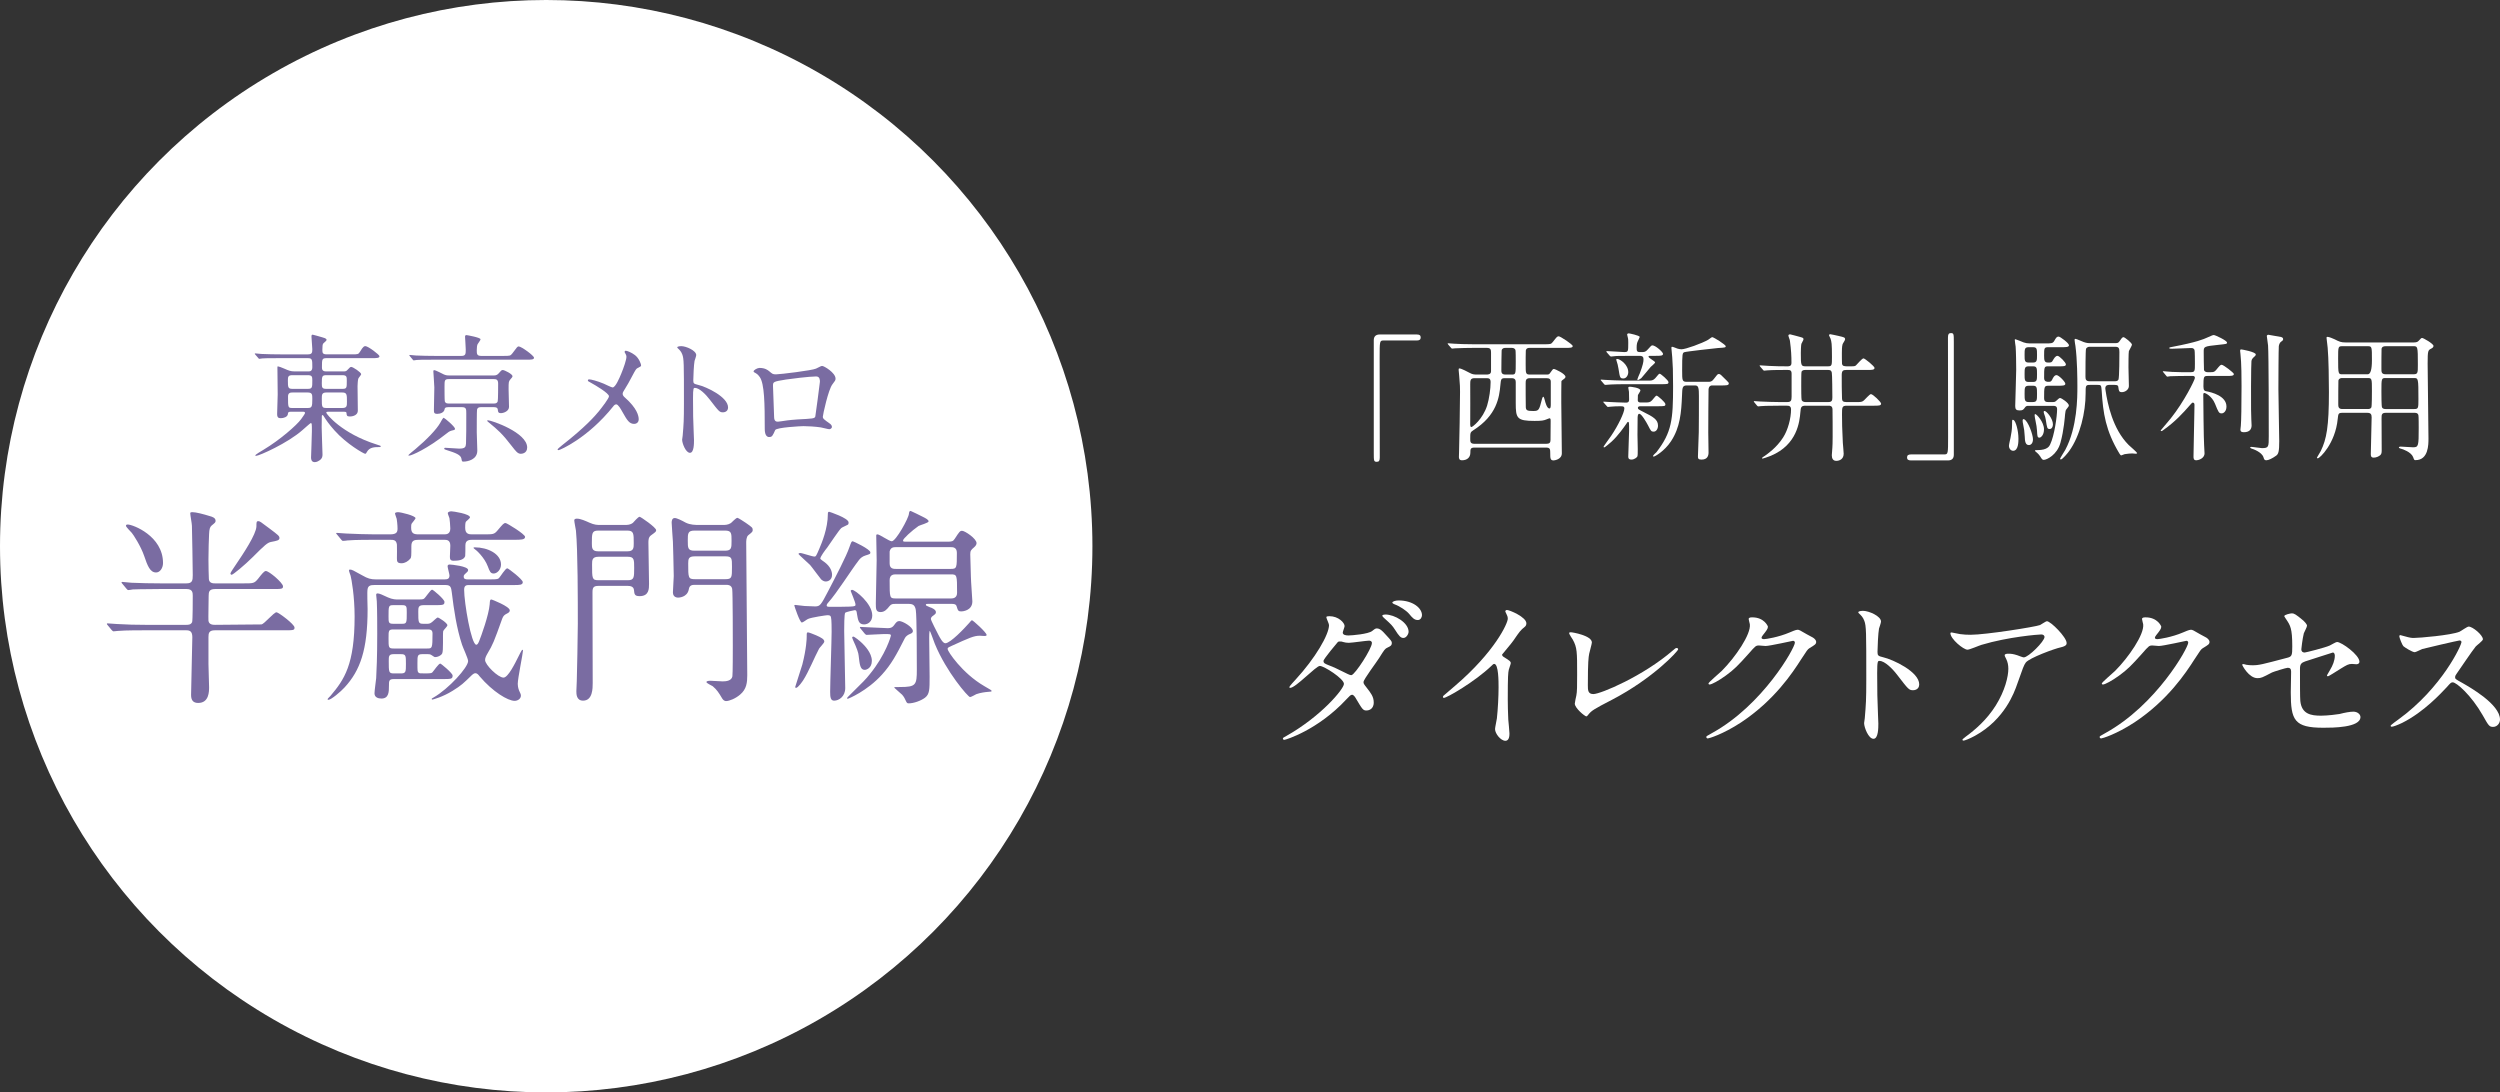 <?xml version="1.0" encoding="UTF-8"?>
<svg id="_レイヤー_2" data-name="レイヤー 2" xmlns="http://www.w3.org/2000/svg" viewBox="0 0 507.636 221.821">
  <rect x="0" y="0" width="507.636" height="221.821" fill="#333333" stroke="none"/>
  <defs>
    <style>
      .cls-1 {
        fill: #7a6ca2;
      }

      .cls-1, .cls-2 {
        stroke-width: 0px;
      }

      .cls-2 {
        fill: #fff;
      }
    </style>
  </defs>
  <g id="_レイヤー_1-2" data-name="レイヤー 1">
    <g>
      <g>
        <g>
          <path class="cls-2" d="M287.684,67.918c.539,0,.794.17.794.595,0,.425-.227.624-.794.624h-6.776c-.765,0-.765.17-.765,3.572,0,3.175.028,17.266.028,20.157,0,.652-.142.907-.596.907-.624,0-.624-.198-.624-1.871v-22.823c0-.794.454-1.162,1.219-1.162h7.513Z"/>
          <path class="cls-2" d="M299.416,90.882c-.851,0-.851.34-.851,1.021,0,1.049-.737,1.559-1.701,1.559-.624,0-.624-.454-.624-.765,0-.142.028-.709.028-.851.057-2.637.199-9.044.199-12.248,0-.794,0-1.417-.17-3.26-.057-.567-.113-1.134-.113-1.219,0-.113,0-.312.142-.312.425,0,1.701.709,2.155.936.51.284.879.312,1.474.312h1.9c.312,0,.907-.028.907-.68v-3.742c0-.595-.057-.992-.822-.992h-2.892c-.68,0-2.58.028-3.572.085-.085,0-.511.057-.596.057-.113,0-.17-.057-.255-.17l-.567-.652q-.113-.142-.113-.198c0-.057.057-.057.113-.057.17,0,1.021.085,1.219.085.822.057,2.296.113,3.913.113h14.345c1.276,0,1.417,0,1.786-.482.794-1.021.879-1.134,1.191-1.134s2.835,1.644,2.835,1.984c0,.369-.567.369-1.502.369h-7.229c-.312,0-.681.028-.794.539-.028.17-.028,2.381-.028,2.807,0,1.843,0,2.07.879,2.07h3.374c.369,0,.511-.028.681-.283.539-.765.595-.851.794-.851.255,0,2.353.992,2.353,1.588,0,.17-.142.34-.284.425-.142.085-.51.369-.539.482-.028.17-.028,3.771-.028,4.253,0,1.474.113,8.732.113,10.376,0,1.276-1.559,1.446-1.672,1.446-.681,0-.681-.482-.681-1.389,0-.851,0-1.219-.822-1.219h-14.544ZM299.388,76.792c-.851,0-.851.51-.851,1.276,0,1.219.028,6.577,0,7.655-.028.709.028.992.227.992.255,0,2.325-1.616,3.204-4.366.425-1.389.709-3.374.709-4.791,0-.765-.482-.765-.793-.765h-2.495ZM305.54,76.792c-.766,0-.766.284-.879,1.389-.227,2.495-.709,6.152-5.5,9.186-.624.397-.624.539-.624,1.729,0,.595,0,1.021.879,1.021h14.572c.624,0,.851-.227.851-.765.028-1.219.028-2.637.028-3.827,0-.312,0-.595-.227-.595-.113,0-.567.227-.681.255-.51.198-.879.284-2.353.284-3.601,0-3.827-.539-3.827-3.629v-4.224c0-.369-.085-.822-.794-.822h-1.446ZM306.986,76.054c.794,0,.794-.113.794-2.608,0-.397,0-2.211-.057-2.353-.142-.425-.539-.454-.794-.454h-1.191c-.369,0-.709.057-.822.51-.028.17-.057,3.572-.057,4.054,0,.312,0,.851.794.851h1.333ZM310.643,76.792c-.822,0-.851.482-.851,1.021,0,.454,0,4.649.028,4.905.057.624.312.737,1.531.737,1.134,0,1.19-.227,1.729-2.325.028-.142.142-.567.312-.567.113,0,.255.595.312.794.057.255.397,1.588.907,1.588.255,0,.283-.369.283-.851v-4.593c0-.51-.312-.709-.851-.709h-3.402Z"/>
          <path class="cls-2" d="M335.049,77.274c.652,0,.936-.312,1.304-.765.284-.369.51-.624.652-.624.227,0,1.786,1.361,1.786,1.701,0,.425-.17.425-1.672.425h-7.286c-1.333,0-1.673.028-2.693.057-.17,0-.993.085-1.163.085-.085,0-.17-.057-.227-.113l-.624-.737c-.085-.113-.113-.113-.113-.17,0-.028.085-.057.113-.057.085,0,.652.057.766.057,1.105.057,2.778.142,3.771.142h5.387ZM334.425,81.725c.652,0,.936-.283,1.304-.765.283-.34.51-.624.652-.624.227,0,1.786,1.361,1.786,1.729,0,.425-.142.425-1.673.425h-3.402c-.085,0-.51,0-.51.312,0,.283.085.312,1.021.794,2.098,1.049,3.062,1.588,3.062,2.835,0,.624-.34,1.219-.879,1.219-.51,0-.567-.142-1.163-1.304-.34-.652-1.304-2.325-1.758-2.325-.312,0-.312.454-.34.765,0,.34-.029,2.977-.029,3.515,0,.482.057,2.495.057,2.892,0,.822,0,1.304-.085,1.503-.057.142-.567.624-1.19.624-.652,0-.652-.397-.652-.624,0-.822.17-4.479.17-5.217,0-1.644,0-1.814-.227-1.814-.085,0-.227.198-.34.397-.454.652-1.672,2.41-2.977,3.601-.255.227-1.361,1.191-1.502,1.191-.085,0-.142-.057-.142-.142s1.304-1.871,1.56-2.24c1.389-2.041,2.665-4.706,2.665-5.528,0-.34-.114-.454-.737-.454-.794,0-1.417.028-2.042.085-.085,0-.454.057-.539.057-.113,0-.17-.057-.227-.142l-.652-.737c-.085-.085-.085-.113-.085-.142,0-.057.057-.057.113-.057.028,0,.709.057.851.057,1.304.057,2.778.142,3.629.142.596,0,.652-.283.652-.652,0-.482-.028-1.049-.028-1.531-.028-.142-.142-.737-.142-.85,0-.17.227-.198.312-.198.198,0,2.155.198,2.155.765,0,.17-.482.822-.51.964,0,.113-.028.879-.028.992,0,.283.142.482.539.482h1.333ZM331.278,72.255c-1.871,0-2.665.028-3.005.028-.17.028-.964.113-1.134.113-.114,0-.199-.085-.255-.142l-.624-.709c-.028-.057-.085-.142-.085-.17,0-.057.057-.085.113-.085.539,0,2.977.198,3.458.198.879,0,.879-.057.879-1.9,0-.454,0-.794-.113-1.162,0-.057-.113-.425-.113-.482,0-.085.057-.255.34-.255.085,0,2.211.425,2.211.737,0,.057-.312.709-.368.822-.142.283-.255.624-.255,1.304,0,.652.028.936.624.936h.652c.369,0,.68-.17.964-.51.681-.765.766-.85.964-.85.624,0,2.155,1.361,2.155,1.729,0,.397-.567.397-1.502.397h-1.219c-.085,0-.227.028-.227.17,0,.283,1.333.907,1.333,1.162,0,.198-.793.794-.907.936-.312.34-1.587,1.956-1.899,2.268-.227.17-.595.397-.68.397-.085,0-.114-.113-.114-.17,0-.113.425-1.049.51-1.247.596-1.559.737-2.297.737-2.722,0-.51-.085-.794-.851-.794h-1.587ZM328.358,72.879c.596,0,2.268,1.162,2.268,2.693,0,.539-.34,1.276-.992,1.276-.68,0-.709-.17-.992-1.984-.142-.794-.17-.907-.425-1.701,0-.057-.057-.198,0-.227.057-.057.113-.057.142-.057ZM342.533,78.266c-.936,0-.936.454-.993,2.07-.142,3.402-.368,6.436-2.24,9.271-1.332,2.013-3.26,3.09-3.458,3.09-.085,0-.199,0-.199-.085,0-.17.596-.68.709-.794,3.119-4.054,3.374-6.606,3.374-13.382,0-3.345-.057-4.139-.17-5.869-.028-.312-.17-1.786-.17-1.9,0-.113,0-.255.142-.255.17,0,.907.312,1.077.369.227.057.51.142.822.142.851,0,4.196-1.219,5.415-1.928.142-.085.709-.539.822-.539.312,0,2.75,1.531,2.75,1.843,0,.255-.113.284-1.588.369-.652.057-6.492.709-6.833.851-.368.17-.425.283-.425,3.657,0,2.126,0,2.353.993,2.353h4.224c.482,0,.794,0,1.191-.539.709-.936.793-1.049,1.049-1.049.283,0,.397.142,1.531,1.276.454.454.482.482.482.652,0,.397-.539.397-1.672.397h-1.786c-.199,0-.596.142-.652.794-.028.198-.057,8.193-.057,8.789,0,.652.057,3.459.057,4.026,0,.624-.198,1.446-1.417,1.446-.68,0-.737-.227-.737-.652,0-.283.085-2.58.17-4.933.028-1.049.028-5.869.028-7.343,0-1.559-.085-2.126-.737-2.126h-1.701Z"/>
          <path class="cls-2" d="M366.655,82.377c-.964,0-.992.34-1.077,1.304-.17,1.9-.596,6.606-6.011,8.874-.652.283-1.616.567-1.672.567s-.114-.057-.114-.113c0-.085.425-.369.539-.425.51-.369,2.381-1.616,3.742-3.742.992-1.531,1.616-3.912,1.616-5.699,0-.737-.482-.765-.879-.765h-1.587c-2.495,0-3.317.057-3.601.085-.085,0-.51.057-.595.057s-.142-.057-.255-.17l-.539-.652q-.113-.142-.113-.198c0-.057.028-.057.085-.057.198,0,1.077.085,1.248.085,1.389.057,2.58.113,3.912.113h1.531c.765,0,.907-.283.907-1.106v-4.65c0-.68-.312-.765-.766-.765h-.567c-.681,0-2.637,0-3.629.085-.113,0-.51.057-.596.057-.113,0-.17-.057-.255-.17l-.567-.652c-.057-.085-.114-.142-.114-.198,0-.028.028-.057.114-.057.113,0,1.502.113,1.786.113,1.956.085,2.183.085,3.771.085.284,0,.794,0,.794-.68,0-1.446-.057-2.58-.312-4.508,0-.17-.312-.879-.312-1.049,0-.198.17-.255.369-.255.085,0,1.729.454,1.843.482.794.227.851.227.851.539,0,.17-.397.765-.425.907-.085.369-.113,1.446-.113,1.871,0,2.495.028,2.693.992,2.693h4.508c.822,0,.822-.198.822-1.9,0-2.75-.085-3.09-.284-3.714-.028-.113-.312-.595-.312-.68,0-.113.085-.227.255-.227.142,0,1.502.312,1.645.34,1.219.283,1.361.312,1.361.709,0,.198-.482.85-.51.992-.142.482-.142,1.304-.142,1.786,0,.283,0,2.013.028,2.155.085.539.51.539,1.304.539,1.191,0,1.304,0,1.531-.198.255-.227,1.219-1.418,1.531-1.418.284,0,2.24,1.616,2.24,1.928,0,.425-.539.425-1.531.425h-4.196c-.624,0-.936.113-.936,1.021,0,1.162,0,3.714.057,4.763.028.482.142.737.907.737h1.928c.992,0,1.219,0,1.616-.34.227-.198,1.163-1.276,1.417-1.276.425,0,2.07,1.616,2.07,1.928,0,.425-.51.425-1.503.425h-5.472c-.964,0-.964.34-.964,1.786,0,1.332.028,3.175.17,5.755.028.369.17,1.9.17,2.211,0,1.077-.822,1.446-1.502,1.446-.652,0-.907-.482-.907-1.134,0-.227.113-1.304.113-1.531.028-.51.057-.992.057-2.296,0-.964,0-4.735-.028-5.5-.028-.737-.51-.737-.794-.737h-4.649ZM371.248,81.64c.737,0,.822-.34.822-.964,0-.652-.028-4.678-.113-4.99-.114-.567-.454-.567-.822-.567h-4.508c-.284,0-.709.028-.822.397-.057.198-.057,1.928-.057,2.892,0,.425,0,2.637.085,2.835.142.312.482.397.822.397h4.593Z"/>
          <path class="cls-2" d="M388.027,93.49c-.539,0-.793-.17-.793-.595,0-.425.227-.624.793-.624h6.776c.766,0,.766-.17.766-3.572,0-3.175-.028-17.266-.028-20.157,0-.652.142-.907.595-.907.596,0,.596.198.596,1.871v22.823c0,.794-.425,1.162-1.191,1.162h-7.513Z"/>
          <path class="cls-2" d="M409.854,89.068c0,.595,0,2.466-1.077,2.466-.482,0-.851-.454-.851-1.021,0-.255.284-1.474.312-1.588.17-.794.312-1.786.312-2.41,0-1.191,0-1.276.17-1.276.028,0,.113.028.17.057.425.255.964,2.126.964,3.771ZM416.545,81.64c.652,0,.709,0,1.021-.283.368-.34.567-.539.737-.539.312,0,1.786,1.021,1.786,1.503,0,.17-.057.227-.539.851-.085.113-.17.312-.227.964-.028.369-.227,3.204-.936,5.755-.68,2.495-2.807,3.487-3.374,3.487-.255,0-.369-.057-.766-.737-.17-.255-.425-.539-.567-.652-.057-.057-.482-.369-.482-.482s.312-.113.567-.113c1.985,0,2.381-.822,2.523-1.134.879-1.814,1.417-5.784,1.417-7.173,0-.68-.482-.68-.879-.68h-4.99c-.227,0-.454.057-.595.255-.397.539-.482.68-1.163.68-.652,0-.879-.227-.879-.879,0-.454.199-6.407.199-7.371,0-1.106-.029-3.686-.114-4.706-.028-.17-.17-1.134-.17-1.333,0-.113,0-.17.085-.17.142,0,1.446.539,1.729.652.397.142.794.198,1.219.198h3.175c1.162,0,1.502,0,1.786-.482.397-.709.539-.907.907-.907.312,0,2.098,1.333,2.098,1.758,0,.397-.595.397-1.531.397h-2.637c-.879,0-.879.198-.879,1.701,0,.992.057,1.417.794,1.417.595,0,.765,0,.992-.454.198-.34.51-.907.936-.907.397,0,1.701,1.361,1.701,1.729,0,.397-.482.397-1.304.397h-2.296c-.822,0-.822.142-.822,2.381,0,.765.624.765.822.765.425,0,.595,0,.822-.454.142-.312.425-.907.879-.907s1.786,1.361,1.786,1.758c0,.397-.567.397-1.503.397h-1.928c-.879,0-.879.227-.879,2.523,0,.737.425.794.851.794h.624ZM412.803,89.181c0,.907-.482,1.191-.822,1.191-.709,0-.822-.737-.851-1.786-.028-.794-.142-1.644-.34-2.523-.057-.198-.085-.482-.085-.68,0-.255.114-.312.284-.255.822.312,1.814,3.147,1.814,4.054ZM412.803,73.616c.822,0,.822-.454.822-1.531,0-1.219,0-1.588-.851-1.588h-.822c-.851,0-.851.397-.851,1.559,0,1.162,0,1.559.851,1.559h.851ZM412.803,77.557c.822,0,.822-.425.822-1.559,0-1.219,0-1.616-.822-1.616h-.851c-.851,0-.851.397-.851,1.616,0,1.134,0,1.559.822,1.559h.879ZM412.718,81.64c.907,0,.907-.369.907-1.644,0-1.247,0-1.673-.822-1.673h-.794c-.907,0-.907.369-.907,1.644,0,1.276,0,1.673.879,1.673h.737ZM414.107,88.869c-.425,0-.425-.369-.482-1.418-.028-.51-.142-1.304-.312-2.041-.057-.198-.17-.907-.17-1.021,0-.142,0-.312.113-.312.284,0,1.786,1.616,1.786,3.09,0,1.162-.624,1.701-.936,1.701ZM416.857,86.176c0,.51-.255.936-.652.936-.51,0-.539-.17-.793-1.843-.057-.397-.17-.822-.369-1.304-.028-.113-.057-.198-.057-.312,0-.142.057-.227.198-.198.425.057,1.673,1.559,1.673,2.722ZM429.558,69.676c.425,0,.595-.085.766-.312.396-.595.624-.907.851-.907.255,0,1.729,1.162,1.729,1.531,0,.198-.539,1.077-.624,1.304-.085.34-.085,2.807-.085,3.317,0,.539.085,3.175.085,3.771,0,.737-.766,1.248-1.417,1.248-.595,0-.624-.284-.709-.907-.028-.34-.057-.567-.765-.567h-1.106c-.198,0-.794,0-.794.709,0,.142.028.283.057.454.396,2.608,1.417,7.768,4.678,11.028.283.255,1.729,1.531,1.729,1.644,0,.114-.17.142-.284.142s-.567-.057-.68-.057c-.284,0-.936.028-1.56.142-.113.028-.652.255-.709.255-.142,0-.312-.312-.396-.425-2.75-4.593-3.289-8.08-3.572-12.729-.085-1.134-.142-1.162-.822-1.162h-1.588c-.85,0-.85.17-.85,1.729,0,3.827-1.106,8.619-3.346,11.709-.227.34-1.361,1.701-1.672,1.701-.114,0-.17-.085-.17-.142,0-.113.879-1.503,1.049-1.786,2.467-4.621,2.467-10.688,2.467-12.9,0-1.474-.028-5.472-.397-8.222-.028-.17-.17-.964-.17-1.162,0-.085,0-.283.113-.283.283,0,1.531.595,1.729.652.17.057.624.227,1.162.227h5.302ZM424.256,70.413c-.312,0-.624.227-.68.425-.114.312-.114,5.018-.114,5.585s.057.992.851.992h5.104c.198,0,.567,0,.737-.312.199-.312.199-5.16.199-5.613,0-.794-.114-1.077-.879-1.077h-5.217Z"/>
          <path class="cls-2" d="M444.267,76.338c-.624,0-2.58,0-3.572.057-.085.028-.51.085-.596.085-.113,0-.142-.085-.255-.198l-.539-.652c-.114-.113-.142-.142-.142-.17,0-.057.057-.085.114-.085.113,0,1.502.142,1.786.142,2.069.085,2.126.057,3.742.057.879,0,.879-.227.879-1.729,0-.369,0-2.665-.085-2.807-.199-.34-.369-.369-.737-.369-.397,0-3.175.142-3.799.142-.511,0-.567,0-.567-.142,0-.142.057-.142.681-.255,4.933-.936,6.322-1.559,7.002-1.871,1.021-.454,1.134-.51,1.361-.51.255,0,2.665,1.106,2.665,1.531,0,.283-.113.283-1.729.454-3.005.312-3.005.369-3.005,1.417,0,.369.028,3.572.057,3.686.142.454.595.454.794.454h.51c.652,0,.822-.057,1.162-.454.794-.964.879-1.049,1.134-1.049.34,0,2.466,1.616,2.466,1.871,0,.397-.567.397-1.502.397h-3.799c-.822,0-.879.114-.879,2.155,0,.822.283.879.51.936,1.19.227,4.167.964,4.167,3.119,0,1.021-.624,1.389-.964,1.389-.567,0-.652-.198-1.361-1.956-.652-1.588-1.957-2.183-2.155-2.183-.227,0-.227.198-.227.425,0,1.106.085,9.101.17,10.178.028.539.085,1.531.085,1.644,0,1.077-1.304,1.418-1.645,1.418-.595,0-.595-.397-.595-.822,0-1.389.17-7.485.17-8.732,0-.283.028-1.417.028-1.673,0-.255-.057-.482-.34-.482-.142,0-.17.057-.51.425-1.503,1.729-3.034,3.402-5.415,5.103-.227.17-.34.255-.454.255-.085,0-.142-.057-.142-.142,0-.028,1.786-2.098,2.042-2.438,2.75-3.43,4.905-7.853,4.905-8.222,0-.312-.199-.397-.369-.397h-1.049ZM457.082,78.351c0,4.961,0,5.528.057,6.776,0,.198.057,1.077.057,1.247,0,.794-.425,1.389-1.559,1.389-.709,0-.709-.34-.709-.539,0-.17.085-.68.085-.794.085-.907.142-4.139.142-8.052,0-1.276,0-4.678-.227-6.577-.057-.369-.057-.567-.057-.595,0-.142.028-.255.227-.255.142,0,2.949.51,2.949,1.021,0,.113-.057.227-.142.312-.567.51-.652.624-.737,1.021-.028.113-.085,2.438-.085,5.046ZM462.638,78.946c0,1.701.17,9.129.17,10.631,0,2.041-.142,2.608-.624,2.948-.737.539-1.559.936-1.984.936-.397,0-.454-.17-.596-.624-.34-1.049-2.126-1.673-2.438-1.758-.085-.028-.255-.113-.255-.227,0-.085.17-.113.199-.113.369,0,1.871.255,2.183.255,1.389,0,1.389-.255,1.389-2.438,0-2.637,0-16.415-.142-18.4-.028-.312-.255-1.843-.255-1.928,0-.142.17-.255.312-.255.085,0,2.41.425,2.58.454.17.057.425.142.425.425,0,.255-.142.34-.454.567-.227.142-.369.539-.425.85-.057.482-.085,7.201-.085,8.675Z"/>
          <path class="cls-2" d="M475.619,83.823c-.822,0-.822.227-.936,1.248-.482,4.961-3.629,7.995-4.054,7.995-.113,0-.17-.085-.17-.142,0-.028.68-1.134.793-1.361,1.163-2.41,1.645-4.905,1.645-11.964,0-2.24-.057-6.889-.255-8.987-.028-.312-.227-1.928-.227-1.985,0-.17.028-.227.198-.227.312,0,1.106.34,1.417.482.993.51,1.333.652,2.24.652h13.864c.624,0,.794-.142.992-.34.482-.51.51-.567.709-.567.227,0,2.296,1.162,2.296,1.616,0,.255-.227.425-.454.539-.652.34-.737.369-.737,3.062,0,2.325.17,12.786.17,15.196,0,1.248,0,4.394-2.636,4.394-.255,0-.284-.057-.482-.624-.397-1.021-2.126-1.616-2.382-1.673-.085-.028-.51-.113-.51-.284,0-.113.199-.17.34-.17.369,0,2.155.142,2.552.142,1.105,0,1.134-.312,1.134-3.912,0-.369,0-2.353-.057-2.58-.113-.51-.539-.51-.851-.51h-5.755c-.765,0-.907.284-.879,1.106.028,2.041.028,4.366.028,6.549,0,.539-.085.737-.283.936-.255.227-.766.51-1.333.51s-.595-.369-.595-.737c0-1.049.17-6.266.17-7.456,0-.624-.198-.907-.879-.907h-5.075ZM480.779,75.998q.851,0,.851-2.864c0-2.75,0-2.835-.851-2.835h-5.16c-.851,0-.851.113-.851,2.467,0,3.232.028,3.232.879,3.232h5.131ZM480.779,83.057c.255,0,.596-.028.737-.34.113-.227.113-2.948.113-3.317,0-2.523,0-2.637-.851-2.637h-5.16c-.312,0-.681.057-.794.51-.028.142-.028,4.139-.028,4.791,0,.454,0,.992.822.992h5.16ZM484.436,70.299c-.368,0-.737.057-.851.51-.028.17-.028,3.43-.028,4.111,0,.595,0,1.077.879,1.077h5.642c.879,0,.879-.312.879-1.928,0-3.771-.028-3.771-.936-3.771h-5.585ZM484.436,76.763c-.879,0-.879.085-.879,2.693,0,.454,0,3.005.114,3.232.142.369.567.369.765.369h5.784c.851,0,.851-.198.851-2.07,0-4.168-.028-4.224-.907-4.224h-5.727Z"/>
        </g>
        <g>
          <path class="cls-2" d="M261.26,149.404c6.972-3.945,11.632-9.489,11.632-10.544s-4.047-3.639-4.897-3.639c-.782,0-4.898,4.456-6.021,4.456-.136,0-.17-.102-.17-.17,0-.136,1.055-1.292,1.225-1.462,4.047-4.388,6.836-9.183,6.836-11.122,0-.272-.544-1.36-.544-1.598,0-.204.442-.204.646-.204,1.802,0,3.061,1.326,3.061,2.007,0,.204-.374,1.123-.374,1.326,0,.51.714.578,1.156.578.646,0,4.047-.272,4.83-.918.578-.476.714-.51.952-.51.646,0,1.225.646,1.531.986,1.36,1.462,1.497,1.633,1.497,1.939,0,.544-.272.68-.851.952-.544.238-.646.408-1.734,2.143-.476.782-3.163,4.32-3.163,4.864,0,.306.034.374.646,1.156.816,1.054,1.429,1.803,1.429,2.993,0,1.564-1.292,1.633-1.462,1.633-.714,0-.851-.238-2.143-2.415-.068-.136-.442-.782-.782-.782-.306,0-.51.238-1.19.952-5.782,6.224-12.312,8.197-12.55,8.197-.068,0-.374,0-.306-.306.034-.136.102-.136.749-.51ZM278.572,130.561c0-.374-.34-.476-.578-.476-.51,0-3.503.442-4.116.442-.476,0-.748-.068-1.021-.136-.408-.136-.51-.136-.816-.136-.102,0-.272,0-.408.136-.034.034-2.891,3.401-2.891,3.809,0,.476.306.578,1.156.918,1.055.408,1.327.544,3.742,1.735.136.068.578.272.782.238.748-.136,4.149-5.374,4.149-6.53ZM286.02,128.282c0,.442-.442,1.258-1.054,1.258-.544,0-.884-.374-1.701-1.667-.544-.85-.782-1.088-2.143-2.313-.136-.102-.442-.408-.442-.544,0-.17.408-.238.612-.238,1.905,0,4.728,1.667,4.728,3.503ZM288.741,124.915c0,.34-.238.986-.85.986-.714,0-1.123-.476-1.769-1.259-.51-.612-1.836-1.531-2.959-1.938-.34-.136-.442-.272-.442-.34,0-.238.646-.442,1.258-.442,2.925,0,4.762,1.565,4.762,2.993Z"/>
          <path class="cls-2" d="M305.31,133.384c1.326.816,1.462.952,1.462,1.258,0,.204-.374,1.156-.408,1.361-.136.612-.204,1.326-.204,6.02,0,.918.034,2.755.102,4.082.034.408.238,2.381.238,2.823,0,.34,0,1.496-.816,1.496-.952,0-2.109-1.462-2.109-2.381,0-.34.34-1.836.375-2.177.204-1.836.34-4.455.34-6.258,0-1.224,0-4.796-.884-4.796-.17,0-.306.136-.578.408-3.333,3.197-9.047,6.496-9.66,6.496-.102,0-.17-.068-.17-.204,0-.102.034-.17.102-.238.884-.782,1.837-1.564,2.381-2.041,8.027-6.871,10.68-12.653,10.68-13.605,0-.34-.102-.646-.272-.952-.034-.068-.238-.476-.238-.544,0-.136.17-.272.34-.272.51,0,3.945,1.428,3.945,2.721,0,.34-.17.578-.306.68-.918.748-1.054.952-2.312,2.789-.579.816-1.667,2.041-2.313,2.857,0,.204.102.34.306.476Z"/>
          <path class="cls-2" d="M322.693,132.738c-.136.714-.272,1.599-.272,6.394,0,.986,0,1.802,1.123,1.802,1.462,0,10.169-3.673,16.156-8.877.476-.408.544-.476.782-.476.17,0,.272.136.272.272,0,.34-5.034,5.85-13.367,10.203-3.945,2.041-4.217,2.245-4.932,3.129-.17.238-.238.272-.374.272-.272,0-2.313-1.667-2.313-2.585,0-.17.272-1.531.306-1.599.17-.782.17-2.041.17-4.387,0-4.489,0-5.408-.884-7.006-.136-.204-.748-1.123-.748-1.327,0-.136.204-.17.34-.17.374,0,4.285.68,4.285,2.075,0,.272-.476,1.905-.544,2.279Z"/>
          <path class="cls-2" d="M355.075,125.697c0-.34.476-.34.749-.34,2.381,0,3.163,1.769,3.163,1.905,0,.408-.34.85-1.021,1.7-.17.238-.272.374-.272.544,0,.272.408.272.544.272.34,0,2.857-.374,5.17-1.361.408-.17,1.225-.544,1.599-.544.306,0,.476.102,1.871.918.204.102,1.088.578,1.258.68.374.238.646.578.646.85,0,.476-.238.612-1.361,1.292-.374.238-.51.442-1.7,2.279-1.735,2.721-5.408,8.299-12.176,12.789-3.741,2.449-6.564,3.265-6.769,3.265-.17,0-.306-.136-.306-.306,0-.136.102-.204,1.157-.782,10.374-5.714,16.835-17.312,16.835-18.366,0-.306-.272-.374-.374-.374-.068,0-4.762,1.054-5.578,1.054-.204,0-1.123-.102-1.327-.102-.646,0-.714.068-2.143,1.7-2.075,2.313-2.925,3.197-4.626,4.422-1.395,1.02-2.857,1.802-3.265,1.802-.17,0-.238-.102-.238-.204,0-.238,2.279-2.143,2.687-2.551,2.755-2.755,5.986-7.448,5.714-9.489-.034-.17-.238-.918-.238-1.054Z"/>
          <path class="cls-2" d="M378.275,124.031c1.225,0,3.673,1.088,3.673,2.177,0,.238-.34,1.224-.408,1.428-.17.85-.306,3.877-.306,4.728,0,.748.136.85,1.123,1.088,2.075.476,7.347,2.959,7.347,5.51,0,1.122-1.055,1.19-1.225,1.19-.85,0-.952-.136-3.231-3.095-.953-1.259-2.551-2.857-3.605-2.857-.34,0-.476,0-.476,2.517,0,3.605.034,5.408.17,8.469.034.374.068,1.224.068,1.735,0,.85,0,3.095-.986,3.095-1.021,0-1.905-2.313-1.905-3.197,0-.136.136-.85.136-.986.238-2.823.306-3.707.306-7.891,0-9.728,0-10.816-.408-11.904-.272-.714-.612-1.054-1.156-1.564l-.068-.136c.034-.306.918-.306.952-.306Z"/>
          <path class="cls-2" d="M398.005,128.758c.68.102,1.428.136,2.143.136,3.027,0,13.128-1.599,14.081-1.973.238-.102,1.19-.782,1.395-.782.782,0,4.013,3.265,4.013,4.422,0,.238,0,.612-1.19.884-1.19.238-6.394,2.143-7.108,3.095-.408.578-.544.986-1.734,4.354-.612,1.769-2.551,7.177-8.571,10.51-1.122.612-2.108.986-2.347.986-.136,0-.204-.068-.204-.17,0-.102.068-.17.68-.646,1.905-1.395,4.251-3.401,6.088-6.326,1.871-2.993,2.551-5.884,2.551-7.448,0-.748-.136-1.395-.442-2.007-.272-.544-.306-.612-.306-.748,0-.272.51-.306.714-.306.578,0,.986.034,1.837.306.204.068,1.122.442,1.326.442.953,0,4.218-3.265,4.218-4.149,0-.238-.204-.51-.646-.51-.544,0-6.7.476-12.142,2.109-.476.136-2.415.986-2.857.986-.816,0-3.469-2.177-3.469-3.367,0-.068.068-.136.238-.136.102,0,1.463.306,1.735.34Z"/>
          <path class="cls-2" d="M434.945,125.697c0-.34.476-.34.749-.34,2.381,0,3.163,1.769,3.163,1.905,0,.408-.34.85-1.021,1.7-.17.238-.272.374-.272.544,0,.272.408.272.544.272.34,0,2.857-.374,5.17-1.361.408-.17,1.225-.544,1.599-.544.306,0,.476.102,1.871.918.204.102,1.088.578,1.258.68.374.238.646.578.646.85,0,.476-.238.612-1.361,1.292-.374.238-.51.442-1.7,2.279-1.735,2.721-5.408,8.299-12.176,12.789-3.742,2.449-6.564,3.265-6.769,3.265-.17,0-.306-.136-.306-.306,0-.136.102-.204,1.156-.782,10.374-5.714,16.836-17.312,16.836-18.366,0-.306-.272-.374-.374-.374-.068,0-4.762,1.054-5.578,1.054-.204,0-1.122-.102-1.326-.102-.646,0-.714.068-2.143,1.7-2.075,2.313-2.925,3.197-4.626,4.422-1.395,1.02-2.857,1.802-3.265,1.802-.17,0-.238-.102-.238-.204,0-.238,2.279-2.143,2.687-2.551,2.755-2.755,5.986-7.448,5.714-9.489-.034-.17-.238-.918-.238-1.054Z"/>
          <path class="cls-2" d="M456.104,134.983c.306.068.918.102,1.258.102,1.36,0,1.939-.17,7.108-1.531.918-.238.986-.51.986-2.313,0-3.673-.408-4.251-1.224-5.476-.034-.068-.408-.578-.408-.646,0-.306,1.258-.578,1.564-.578.408,0,.782.17,2.347,1.496.102.102.714.68.714,1.021,0,.272-.578,1.326-.646,1.531-.272,1.088-.51,3.129-.51,3.265,0,.442.272.646.68.646.204,0,4.149-.986,5.102-1.428.238-.102,1.225-.714,1.463-.714.918,0,4.558,2.619,4.558,4.013,0,.238-.17.51-.612.51-.136,0-.782-.068-.918-.068-.714,0-1.088.238-2.313.986-.85.544-2.415,1.531-2.551,1.531-.102,0-.204-.068-.204-.204,0-.034.578-.986.646-1.122.51-.816.952-1.905.952-2.823,0-.204-.034-.68-.408-.68-.068,0-5.169,1.667-5.612,1.802-.782.272-1.054.578-1.054,1.463,0,2.857,0,5.918.068,6.564.272,2.687,2.177,2.993,4.217,2.993,1.292,0,3.436-.272,3.742-.34,1.054-.272,2.108-.476,2.823-.476.816,0,1.429.544,1.429,1.088,0,2.177-5.714,2.177-7.551,2.177-5.884,0-6.598-1.531-6.598-7.177,0-.68.068-3.639.068-4.218,0-.544-.204-.782-.68-.782-.34,0-2.925.816-3.197.952-2.007,1.054-2.211,1.156-2.959,1.156-1.735,0-3.095-2.585-3.095-2.721,0-.102.136-.136.204-.136.102,0,.136,0,.612.136Z"/>
          <path class="cls-2" d="M499.405,130.051c-.238,0-7.38,1.667-7.551,1.735-.238.068-1.292.646-1.53.646-.51,0-2.109-1.02-2.313-1.224-.238-.238-.816-1.735-.816-1.973,0-.17.034-.272.204-.272.034,0,.782.204.884.238,1.055.306,1.463.34,1.803.34,1.157,0,7.551-.544,9.319-1.258.306-.136,1.564-1.054,1.871-1.054.816,0,2.891,1.735,2.891,2.585,0,.306-1.258,1.224-1.462,1.462-.68.816-3.367,4.796-3.912,5.578-.136.17-.272.408-.272.68,0,.306.068.374,1.497,1.156,1.53.884,7.619,4.319,7.619,7.415,0,.782-.612,1.496-1.395,1.496s-.918-.238-2.109-2.347c-2.347-4.115-5.34-6.7-6.088-6.7-.34,0-.442.102-1.19.952-1.19,1.259-4.66,5.068-9.081,7.279-.918.442-1.837.782-2.109.782-.068,0-.238,0-.238-.204,0-.136,1.361-1.122,1.564-1.258,8.877-6.428,12.925-15.237,12.823-15.781-.068-.272-.34-.272-.408-.272Z"/>
        </g>
      </g>
      <circle class="cls-2" cx="110.91" cy="110.91" r="110.91"/>
      <g>
        <path class="cls-1" d="M43.647,127.981c-1.233,0-1.318.595-1.318,1.403v5.443c0,.765.128,4.04.128,4.678,0,.893,0,3.232-2.211,3.232-.978,0-1.446-.51-1.446-1.616,0-1.829.255-10.079.255-11.737,0-1.191-.51-1.403-1.233-1.403h-8.462c-3.743,0-4.976.085-5.401.128-.127,0-.766.085-.893.085s-.213-.085-.383-.255l-.808-.978c-.17-.17-.17-.213-.17-.298,0-.042.042-.085.127-.085.298,0,1.616.128,1.871.128,2.084.128,3.87.17,5.826.17h8.292c.383,0,.936,0,1.191-.553.127-.34.127-4.72.127-5.316s0-1.403-1.233-1.403h-5.571c-3.742,0-4.976.085-5.401.085-.127.042-.765.128-.893.128-.127,0-.212-.128-.382-.298l-.808-.978c-.17-.17-.17-.213-.17-.255,0-.085.043-.128.128-.128.297,0,1.616.17,1.871.17,2.083.085,3.87.128,5.869.128h5.316c1.19,0,1.275-.595,1.275-1.659,0-2.041-.127-7.782-.17-10.036,0-.425-.34-2.169-.34-2.552,0-.213.255-.213.425-.213.723,0,2.211.383,3.572.808.468.128,1.148.34,1.148.936,0,.34-.085.383-.808.978-.34.298-.468.723-.51,1.744-.042.808-.128,3.232-.128,5.103,0,.51.042,3.955.085,4.04.085.851.893.851,1.233.851h5.911c1.871,0,2.084,0,2.85-.936.765-.978,1.233-1.573,1.573-1.573.681,0,3.487,2.424,3.487,3.104,0,.553-.255.553-2.211.553h-11.567c-1.19,0-1.318.553-1.318,1.361s-.085,4.678-.042,5.061c.085.808.893.85,1.318.85.298,0,9.398-.085,9.441-.085.595-.085,2.509-2.467,3.062-2.467.383,0,3.657,2.424,3.657,3.104,0,.553-.213.553-2.169.553h-13.991ZM31.698,116.244c-1.233,0-1.744-1.361-2.424-3.36-.681-1.999-2.211-4.338-2.509-4.678-.17-.213-1.191-1.191-1.191-1.446,0-.255.255-.255.383-.255.978,0,7.145,2.297,7.145,7.825,0,.978-.595,1.914-1.403,1.914ZM56.745,109.269c0,.468-.595.553-1.659.765-.765.128-1.318.638-3.785,3.104-1.616,1.616-3.998,3.572-4.252,3.572-.17,0-.255-.128-.255-.298,0-.128.851-1.403,1.063-1.701,1.531-2.254,4.167-6.209,4.21-7.825,0-.808,0-1.063.383-1.063.297,0,.468.128,2.211,1.446,1.871,1.403,2.083,1.573,2.083,1.999Z"/>
        <path class="cls-1" d="M95.309,118.795c-.51,0-1.063,0-1.063.936,0,2.637,1.446,11.184,2.466,11.184.298,0,.468-.468.595-.765.383-.936,1.957-5.273,2.126-7.442.042-.85.085-.978.383-.978.042,0,3.7,1.403,3.7,2.211,0,.34-.298.51-.638.68-.425.213-.681.425-.893.978-1.701,4.763-1.914,5.273-2.977,7.059-.297.51-.51.936-.51,1.361,0,.978,2.637,3.572,3.742,3.572.936,0,2.382-2.977,3.02-4.253.042-.085.68-1.403.808-1.403.085,0,.127.128.127.17,0,.51-1.063,5.656-1.063,6.762,0,.255.042.765.255,1.318.298.638.383.808.383,1.063,0,.638-.638,1.063-1.276,1.063-1.361,0-4.422-1.829-7.102-4.976-.255-.34-.511-.638-.851-.638-.298,0-.51.213-.681.34-1.786,1.744-2.169,2.126-3.955,3.232-2.042,1.276-4.04,1.786-4.125,1.786-.085,0-.127-.085-.127-.128,0-.085.213-.213.383-.298,3.104-1.786,7.017-6.124,7.017-7.4,0-.51-1.063-2.764-1.233-3.317-1.106-3.36-1.659-7.102-2.084-10.632-.127-.978-.212-1.488-1.233-1.488h-14.544c-.638,0-1.19.085-1.318.808-.127.553,0,3.445,0,4.083,0,8.25-1.488,12.46-4.678,15.905-.723.808-2.722,2.509-3.274,2.509-.042,0-.17,0-.17-.128s.51-.553.595-.68c2.807-3.317,4.891-6.336,4.891-16.117,0-4.125-.638-7.612-.808-8.25-.042-.17-.34-.893-.34-1.106,0-.085.085-.17.17-.17.425,0,.638.128,2.551,1.191,1.106.638,1.701.808,2.764.808h13.949c.595,0,.978-.128.978-.808,0-.255-.383-1.573-.383-1.871s.255-.34.425-.34c.34,0,3.742.34,3.742,1.106,0,.255-.17.425-.34.553-.51.468-.553.51-.553.808,0,.468.34.553.808.553h4.55c1.574,0,1.616-.085,1.829-.298.255-.255,1.276-1.956,1.659-1.956.212,0,3.147,2.254,3.147,2.807,0,.595-.681.595-1.786.595h-9.058ZM75.917,109.61c-3.742,0-4.89.085-5.358.128-.17.042-.765.085-.893.085-.17,0-.255-.085-.382-.255l-.808-.978c-.17-.213-.213-.213-.213-.298s.085-.085.17-.085c.297,0,1.573.128,1.871.128,2.083.085,3.827.17,5.826.17h3.062c1.36,0,1.531-.468,1.531-1.191,0-.042,0-.85-.17-1.956-.042-.17-.34-.936-.34-1.106,0-.213.468-.255.595-.255.595,0,3.572.723,3.572,1.233,0,.128-.638.893-.766,1.063-.127.17-.127.553-.127.85,0,1.191.553,1.361,1.531,1.361h5.146c.425,0,1.275,0,1.275-1.191,0-.638-.127-1.744-.17-2.084-.042-.17-.34-.85-.34-1.021,0-.255.425-.383.723-.383.34,0,3.785.51,3.785,1.233,0,.17-.68.723-.808.85-.085.128-.17.298-.17,1.276,0,1.318.851,1.318,1.446,1.318h2.339c1.871,0,2.083,0,2.722-.723,1.19-1.403,1.318-1.573,1.701-1.573.255,0,3.955,2.254,3.955,2.807,0,.595-.851.595-2.254.595h-8.42c-.553,0-1.446,0-1.446,1.106,0,.425,0,2.126-.042,2.211-.298.851-1.488.936-2.381.936-.681,0-.723-.383-.723-.85,0-.34.085-1.914.085-2.211,0-1.191-.765-1.191-1.275-1.191h-5.061c-.936,0-1.574.085-1.574,1.276,0,2.041,0,2.296-.212,2.552-.468.553-1.106.936-1.786.936-.893,0-.936-.383-.936-1.021,0-.425.042-2.381,0-2.764-.128-.936-.638-.978-1.403-.978h-3.275ZM84.508,121.73c.893,0,1.276,0,1.531-.128.34-.17,1.361-1.871,1.701-1.871.213,0,2.509,1.956,2.509,2.467,0,.68-.213.68-2.339.68h-1.914c-1.063,0-1.063.51-1.063,1.318,0,2.211,0,2.467,1.021,2.467h.681c.383,0,.638,0,1.021-.298.213-.128,1.021-.978,1.233-.978.212,0,1.956,1.106,1.956,1.573,0,.255-.808.978-.851,1.191-.127.723.085,4.04-.212,4.55-.255.468-.978.723-1.361.723-.17,0-.255,0-.766-.383-.297-.213-.553-.213-.808-.213h-1.063c-1.021,0-1.021.298-1.021,1.829,0,1.531,0,1.701.212,1.914.17.17.298.17,1.403.17,1.191,0,1.318-.085,1.446-.255.255-.255,1.233-1.744,1.573-1.744.17,0,2.509,1.956,2.509,2.424,0,.723-.255.723-2.339.723h-9.611c-.978,0-.978.383-.978,1.361,0,1.191,0,2.594-1.531,2.594-.681,0-1.403-.255-1.403-1.063,0-.468.297-2.637.34-3.062.085-1.786.213-3.998.213-9.058,0-1.191,0-4.848-.085-6.549,0-.213-.128-1.148-.128-1.318,0-.255.128-.298.298-.298.383,0,.978.298,2.084.808.936.425,1.658.425,2.083.425h3.657ZM79.83,122.878c-.936,0-.936.213-.936,2.296,0,1.191,0,1.488.936,1.488h1.829c.936,0,.936-.213.936-2.296,0-1.191,0-1.488-.936-1.488h-1.829ZM79.915,127.811c-1.021,0-1.021.213-1.021,1.786,0,1.871,0,2.084,1.021,2.084h6.847c.978,0,1.063,0,1.063-3.062,0-.808-.553-.808-1.021-.808h-6.889ZM79.915,132.829c-.978,0-.978.468-.978,1.361,0,2.296,0,2.552,1.021,2.552h1.446c1.021,0,1.021-.34,1.021-1.956,0-1.616,0-1.956-.979-1.956h-1.531ZM96.415,111.14c2.594,0,5.316,1.318,5.316,3.487,0,1.063-.808,1.829-1.488,1.829-.638,0-.808-.425-1.191-1.446-.68-1.829-2.381-3.36-2.679-3.53-.127-.085-.255-.213-.212-.255,0-.085.17-.085.255-.085Z"/>
        <path class="cls-1" d="M121.541,118.965c-1.021,0-1.233.34-1.233,1.276,0,2.637.042,15.522.042,18.456,0,1.063,0,3.572-1.956,3.572-1.361,0-1.361-1.361-1.361-1.914,0-.468.042-1.361.085-2.084.042-.298.212-10.462.212-11.61,0-4.72,0-14.927-.382-18.924-.042-.298-.34-1.786-.34-2.084,0-.298.34-.34.553-.34.723,0,1.744.468,2.509.808,1.021.468,1.658.468,2.083.468h5.103c.553,0,1.106,0,1.659-.425.17-.17,1.063-1.233,1.361-1.233.213,0,3.36,2.169,3.36,2.722,0,.298-.128.383-1.063,1.063-.51.383-.51.978-.51,1.488,0,1.191.127,7.017.127,8.335,0,1.021,0,2.509-1.914,2.509-1.021,0-1.063-.383-1.148-1.276-.085-.68-.723-.808-1.276-.808h-5.911ZM121.456,107.738c-1.276,0-1.276.595-1.276,2.552,0,.936,0,1.658,1.276,1.658h5.954c1.275,0,1.275-.723,1.275-1.658,0-1.956,0-2.552-1.318-2.552h-5.911ZM127.495,117.817c1.276,0,1.276-.595,1.276-2.509,0-1.659,0-2.254-1.276-2.254h-5.996c-1.276,0-1.276.723-1.276,1.573,0,2.892,0,3.189,1.318,3.189h5.954ZM141.103,118.753c-.51,0-1.106.043-1.233.893-.298,1.701-2.126,1.701-2.169,1.701-.127,0-1.063,0-1.063-1.063,0-.468.17-2.807.17-3.317,0-1.829-.17-6.634-.17-6.974-.042-.638-.255-3.53-.255-3.87,0-.383.085-.936.638-.936.425,0,1.446.51,2.211.936.936.468,1.999.468,2.679.468h4.89c.425,0,1.021,0,1.616-.383.17-.128,1.021-1.063,1.318-1.063.17,0,1.446.851,1.701,1.021,1.275.893,1.403.978,1.403,1.446,0,.34-.085.425-.893,1.063-.425.34-.425,1.233-.425,1.531,0,3.827.212,22.624.212,26.877,0,1.488-.127,2.849-1.446,3.955-.936.808-2.211,1.318-2.849,1.318-.425,0-.681-.34-.808-.553-.68-1.148-1.063-1.744-1.914-2.467-.17-.128-1.276-.595-1.276-.851,0-.128.255-.255.766-.255.383,0,2.169.128,2.551.128.723,0,1.786-.128,1.957-1.021.085-.468.085-5.316.085-6.166,0-.978,0-10.929-.127-11.61-.17-.808-.893-.808-1.318-.808h-6.251ZM141.018,107.738c-1.361,0-1.361.595-1.361,1.999,0,1.531,0,2.084,1.361,2.084h6.208c1.318,0,1.318-.595,1.318-1.999,0-1.531,0-2.084-1.318-2.084h-6.208ZM147.312,117.604c1.318,0,1.318-.383,1.318-2.509,0-1.701,0-2.126-1.318-2.126h-6.251c-1.233,0-1.318.51-1.318,1.446,0,2.892,0,3.189,1.361,3.189h6.209Z"/>
        <path class="cls-1" d="M168.355,123.218c1.403,0,3.147,0,4.21-.043,1.148-.042,1.148-.17,1.148-.425,0-.468-.979-2.679-.979-2.764,0-.085.128-.213.298-.213.595,0,4.083,2.764,4.083,5.188,0,1.191-.808,1.829-1.659,1.829-1.105,0-1.233-.85-1.446-2.126-.085-.638-.127-.765-.468-.765-.17,0-1.786.383-1.914.51-.212.213-.212,2.977-.212,3.7,0,1.829.212,9.951.212,11.61,0,1.701-1.276,2.552-2.254,2.552-.723,0-.808-.723-.808-1.786,0-1.914.298-10.461.298-12.205,0-.595,0-2.509-.127-2.934-.085-.34-.213-.425-.766-.425-.17,0-3.189.425-3.913.765-.212.085-1.021.723-1.233.723-.425,0-1.531-3.36-1.531-3.445,0-.128.085-.128.213-.128.17,0,1.573.17,1.871.213.212,0,1.744.085,2.126.085,1.021,0,1.19-.298,2.636-3.062,1.531-2.934,3.743-7.187,4.338-8.973.383-1.063.425-1.191.68-1.191.128,0,3.572,1.616,3.572,2.254,0,.34-.085.34-1.021.638-.553.17-.978.51-1.276.893-1.829,2.381-4.337,6.506-6.336,8.76-.17.17-.297.468-.212.595.042.128.297.17.468.17ZM167.377,130.277c0,.298-.936,1.191-1.063,1.446-.936,1.744-2.126,4.72-3.232,6.421-.085.128-1.021,1.531-1.446,1.531-.042,0-.17-.042-.17-.17,0-.128,1.275-3.912,1.446-4.55.851-3.317.893-5.316.893-5.656,0-.765,0-.893.255-.893.255,0,1.318.468,1.659.595,1.063.468,1.659.808,1.659,1.276ZM167.335,114.075c1.318.936,1.616,1.999,1.616,2.637,0,1.021-.766,1.361-1.276,1.361-.255,0-.553-.085-.936-.425-.34-.383-1.871-2.509-2.254-2.934-.383-.383-2.339-2.126-2.339-2.211,0-.17.17-.213.34-.213.425,0,2.424.723,2.892.723.298,0,.383-.17.978-1.573.511-1.191,1.744-4.125,1.744-7.059,0-.17,0-.468.255-.468.042,0,3.955,1.276,3.955,2.169,0,.128,0,.383-.17.468-.17.128-1.148.51-1.318.68-.51.468-2.381,3.317-2.849,3.955-.34.425-1.488,1.914-1.403,2.296.042.085.638.51.766.595ZM174.777,127.683q-.17-.213-.17-.298c0-.085.085-.085.127-.085.808,0,4.678.255,5.571.255.681,0,.978-.255,1.233-.595.425-.595.638-.851,1.063-.851.681,0,2.764,1.191,2.764,2.041,0,.255-.212.425-.425.51q-.893.34-1.19.893c-1.786,3.53-2.764,5.316-4.635,7.4-3.02,3.36-6.847,4.933-6.975,4.933-.042,0-.127,0-.127-.085,0-.128.042-.17.255-.383,3.189-3.147,3.53-3.487,4.338-4.508,3.274-3.998,4.295-7.74,4.295-7.825,0-.34-.17-.34-1.403-.34-.51,0-3.147.17-3.529.17-.128,0-.213-.085-.383-.255l-.808-.978ZM177.031,134.19c0,1.446-1.063,1.829-1.446,1.829-.936,0-1.021-1.106-1.233-2.892-.042-.553-.34-1.446-1.148-3.189-.043-.17-.17-.383-.17-.468,0-.128.127-.213.213-.213.255,0,1.361.893,1.829,1.361.425.425,1.956,1.914,1.956,3.572ZM181.836,122.623c-.553,0-.851,0-1.233.468-.468.595-.978,1.191-1.786,1.191-.978,0-.978-.638-.978-1.786,0-1.233.17-7.357.17-8.718,0-.723-.085-4.21-.085-4.976,0-.17,0-.298.255-.298.425,0,2.382,1.403,2.892,1.403.851,0,3.444-4.72,3.487-5.571.042-.298.085-.595.34-.595.085,0,2.126,1.021,2.467,1.191.595.298,1.19.595,1.19.936,0,.298-1.743.765-2.041.936-1.403.978-3.147,2.594-3.147,2.934,0,.255.085.255.808.255h8.165c.893,0,1.19-.042,1.531-.595.936-1.446,1.063-1.616,1.488-1.616.553,0,2.935,1.573,2.935,2.509,0,.298-.213.595-.51.85-.596.51-.766.68-.766,1.403,0,.638.127,3.827.127,4.55,0,.808.298,4.678.298,5.018,0,1.914-2.042,2.041-2.254,2.041-.595,0-.681-.17-.936-1.021-.127-.51-.681-.51-.978-.51h-4.891c-.212,0-.383,0-.383.17s.085.213.808.51c.34.085,1.233.468,1.233.978,0,.34-.085.383-.766.893-.085.085-.255.255-.255.51,0,.298,1.276,2.722,1.531,3.232.34.638.893,1.701,1.403,1.701,1.021,0,3.913-3.062,4.848-4.125.085-.128.468-.553.553-.553.212,0,2.977,2.509,2.977,2.977,0,.17-.127.213-.255.213-.17.042-.936-.043-1.106-.043-1.233,0-2.126.425-5.783,2.084-.766.34-.766.383-.766.638,0,.425,2.892,4.848,7.399,7.485,1.361.808,1.531.851,1.531,1.021,0,.128-.128.128-.681.17-.595.042-1.573.17-2.424.468-.17.085-1.063.595-1.276.595-.383,0-4.806-5.103-7.145-10.802-.17-.383-.936-2.637-1.021-2.637-.127,0-.127,1.233-.127,1.446,0,.425.085,7.102.085,7.867,0,2.594,0,3.53-.936,4.253-.851.638-2.296,1.148-3.317,1.148-.255,0-.34-.085-.468-.298-.34-.723-.425-.936-.85-1.446-.255-.255-1.616-1.403-1.616-1.446,0-.128.127-.128,1.233-.128,3.189,0,3.359-.425,3.359-3.53,0-1.956,0-10.887-.212-12.12-.17-1.021-.638-1.233-1.489-1.233h-2.636ZM181.921,111.098c-.553,0-1.106.085-1.276.893v2.424c0,1.106.808,1.106,1.318,1.106h11.057c1.276,0,1.276-.17,1.276-3.275,0-1.148-.851-1.148-1.276-1.148h-11.099ZM181.921,116.626c-.468,0-1.276.042-1.276,1.191,0,3.615,0,3.7,1.276,3.7h11.227c.382,0,1.19-.085,1.19-1.148,0-3.572,0-3.742-1.233-3.742h-11.184Z"/>
      </g>
      <g>
        <path class="cls-1" d="M58.966,83.61c-.454,0-.482.17-.51.482-.085.595-.907.822-1.417.822-.454,0-.766-.085-.766-.85,0-.34.114-3.345.114-3.969,0-.851-.057-4.678-.057-5.472,0-.142,0-.227.114-.227.142,0,.765.227,1.275.454.907.397,1.304.567,2.098.567h2.778c.312,0,.822,0,.822-.851,0-1.503,0-1.843-.907-1.843h-5.67c-2.495,0-3.317.028-3.572.057-.114.028-.51.085-.624.085-.085,0-.142-.085-.227-.198l-.567-.652c-.114-.114-.114-.142-.114-.17,0-.057.028-.085.114-.085.17,0,1.049.085,1.247.113,1.389.057,2.552.085,3.884.085h5.528c.822,0,.907-.312.907-1.049,0-.397-.17-2.183-.17-2.552,0-.312.057-.397.255-.397.085,0,1.474.397,1.957.539.822.227.85.369.85.539,0,.17-.652.652-.709.765-.085.198-.142.397-.142,1.247,0,.652.085.907.936.907h5.046c1.19,0,1.333,0,1.644-.51.681-1.162.907-1.162,1.106-1.162.567,0,2.863,1.758,2.863,2.041,0,.397-.567.397-1.531.397h-9.129c-1.021,0-1.021.17-1.021,1.899,0,.369.085.794.822.794h3.459c.51,0,.652,0,.964-.369.397-.425.51-.539.709-.539.34,0,2.013,1.106,2.013,1.474,0,.17-.567.765-.595.936-.085.255-.142,1.219-.142,1.503,0,.765.057,4.224.057,4.933,0,1.219-1.531,1.219-1.644,1.219-.596,0-.624-.255-.652-.652-.028-.312-.113-.312-.822-.312h-2.948c-.142,0-.34,0-.34.198,0,.227,3.062,4.196,10.263,6.464.709.227.794.255.794.34,0,.113-.057.17-.199.17-1.021,0-2.069,0-2.608.992-.142.283-.198.369-.368.369-.255,0-3.771-1.984-6.209-4.735-1.163-1.304-1.673-2.07-2.211-2.92-.085-.114-.113-.198-.227-.198-.142,0-.142.17-.142.283,0,.369-.028,1.9-.028,2.211,0,.822.17,5.131.17,5.472,0,.454-.057.794-.511,1.162-.198.142-.624.425-1.049.425-.68,0-.766-.567-.766-.936,0-.17.17-4.536.17-5.358,0-1.474,0-1.644-.227-1.644-.085,0-1.474,1.247-1.672,1.417-3.005,2.665-8.817,5.245-9.441,5.245-.057,0-.142,0-.142-.113,0-.142,1.275-.907,1.672-1.134,3.317-1.985,6.748-4.99,7.626-6.209.284-.397.794-1.106.794-1.247,0-.255-.227-.255-.482-.255h-2.495ZM62.51,78.96c.907,0,.907-.312.907-1.729,0-.737-.057-1.049-.907-1.049h-3.147c-.851,0-.907.34-.907,1.049,0,1.446.028,1.729.936,1.729h3.119ZM59.391,79.697c-.369,0-.907.028-.907.794,0,2.296,0,2.353.907,2.353h3.062c.879,0,.964-.227.964-1.871,0-.879-.028-1.276-.936-1.276h-3.09ZM66.281,76.182c-.879,0-.936.227-.936,1.644,0,.85.057,1.134.907,1.134h3.26c.907,0,.907-.198.907-1.644,0-.794,0-1.134-.907-1.134h-3.232ZM69.512,82.844c.936,0,.936-.425.936-1.276,0-1.446,0-1.871-.964-1.871h-3.204c-.936,0-.936.454-.936,1.247,0,1.673,0,1.9.936,1.9h3.232Z"/>
        <path class="cls-1" d="M92.387,87.068c0,.198-.057.227-.68.369-.454.113-.766.369-1.078.624-3.855,3.062-7.059,4.451-7.541,4.451-.057,0-.17,0-.17-.085,0-.057,1.276-1.134,1.446-1.248,2.325-1.956,4.31-4.026,5.047-5.358.142-.283.539-.992.68-.992s2.296,1.786,2.296,2.24ZM102.197,72.269c1.304,0,1.446,0,1.814-.482.964-1.304,1.077-1.446,1.304-1.446.539,0,3.118,1.871,3.118,2.296,0,.397-.567.397-1.502.397h-18.74c-2.467,0-3.289.028-3.572.057-.085,0-.51.085-.595.085-.114,0-.142-.085-.255-.198l-.539-.652c-.085-.085-.113-.142-.113-.17,0-.057.028-.085.085-.085.198,0,1.077.085,1.248.113,1.389.057,2.551.085,3.884.085h5.358c.879,0,.879-.425.879-1.304,0-.425-.142-2.495-.142-2.608,0-.283.17-.312.312-.312.085,0,2.835.482,2.835.851,0,.198-.539.851-.596.992-.113.227-.17.68-.17,1.219,0,.737,0,1.162.907,1.162h4.479ZM91.026,82.674c-.51,0-.709.142-.737.369-.085.737-.907.992-1.502.992-.652,0-.68-.255-.68-.822,0-.652.085-3.827.085-4.536,0-.51-.199-3.033-.199-3.26,0-.114,0-.255.17-.255.312,0,1.673.737,1.984.879.482.198.794.198,1.049.198h9.129c.539,0,.765-.255.907-.397.482-.567.624-.709.85-.709.34,0,1.985.822,1.985,1.247,0,.17-.17.369-.454.68-.34.397-.34.567-.34,2.013,0,.482.085,2.977.085,3.544,0,.85-1.049,1.276-1.672,1.276-.482,0-.567-.255-.596-.652-.028-.283-.085-.567-.851-.567h-2.608c-.482,0-.681.17-.766.51-.057.17-.057,3.912-.057,4.593,0,.539.113,3.119.113,3.714,0,1.843-1.956,2.24-2.807,2.24-.312,0-.312-.028-.425-.624-.142-.737-1.134-1.134-2.948-1.701-.369-.113-.539-.17-.539-.312,0-.17.17-.17.227-.17.397,0,2.353.17,2.807.17,1.191,0,1.333-.312,1.389-.992.057-.936.057-3.912.057-6.181,0-.822,0-1.247-.879-1.247h-2.778ZM91.168,76.975c-.907,0-.907.255-.907,1.559,0,.425,0,2.75.057,2.948.142.454.51.454.85.454h9.044c.34,0,.709,0,.851-.454.085-.255.085-3.26.085-3.572,0-.851-.368-.936-.907-.936h-9.072ZM99.078,85.339c.68,0,7.966,2.467,7.966,5.528,0,1.276-1.219,1.276-1.304,1.276-.624,0-1.021-.539-1.814-1.559-1.985-2.58-2.835-3.289-4.622-4.763-.198-.17-.396-.283-.368-.425.028-.057.113-.057.142-.057Z"/>
        <path class="cls-1" d="M122.605,77.911c.284.113,1.56.765,1.786.765.595,0,1.417-1.984,1.758-2.807.51-1.219,1.049-2.835,1.049-3.402,0-.255-.085-.454-.198-.652-.085-.17-.17-.255-.17-.34,0-.142.085-.255.227-.255.255,0,1.134.312,1.899.907.851.68,1.219,1.843,1.219,2.041,0,.227-.085.255-.709.567-.312.17-.397.312-1.134,1.701-.482.936-1.021,1.9-1.616,2.835-.142.198-.283.454-.283.709,0,.312.255.567.482.765,2.438,2.155,2.778,3.686,2.778,4.394,0,.737-.595.936-.907.936-1.021,0-1.446-.737-2.438-2.495-.283-.51-.822-1.474-1.219-1.474-.255,0-.482.227-.596.397-5.188,6.492-10.858,8.902-11.113,8.902-.085,0-.199-.028-.199-.142s.539-.539.879-.822c4.82-3.771,6.719-5.982,7.513-6.946.68-.851,2.042-2.608,2.042-3.034,0-.595-2.608-2.155-3.686-2.75-.539-.284-.595-.312-.595-.454,0-.113.057-.227.255-.227.368,0,1.616.312,2.977.879Z"/>
        <path class="cls-1" d="M138.309,70.285c1.021,0,3.062.907,3.062,1.814,0,.198-.283,1.021-.34,1.191-.142.709-.255,3.232-.255,3.941,0,.624.113.709.936.907,1.729.397,6.124,2.466,6.124,4.593,0,.936-.879.992-1.021.992-.709,0-.793-.113-2.693-2.58-.793-1.049-2.126-2.381-3.005-2.381-.284,0-.397,0-.397,2.098,0,3.005.028,4.508.142,7.059.028.312.057,1.021.057,1.446,0,.709,0,2.58-.822,2.58-.851,0-1.588-1.928-1.588-2.665,0-.113.113-.709.113-.822.199-2.353.255-3.09.255-6.577,0-8.108,0-9.015-.34-9.923-.227-.595-.51-.879-.964-1.304l-.057-.114c.028-.255.766-.255.794-.255Z"/>
        <path class="cls-1" d="M165.692,74.849c.964-.482,1.049-.539,1.276-.539.34,0,2.693,1.361,2.693,2.58,0,.34-.113.454-.624,1.134-.851,1.077-1.956,6.237-1.956,6.577,0,.397.142.51,1.502,1.474.142.113.34.34.34.595,0,.34-.369.482-.539.482-.255,0-1.474-.34-1.729-.369-1.134-.17-2.665-.255-3.516-.255-.482,0-5.472.255-5.727.794-.539,1.191-.624,1.418-1.247,1.418-.879,0-.879-1.361-.879-1.701,0-4.961-.057-9.157-1.021-10.49-.425-.567-.539-.624-1.134-.964-.085-.057-.113-.113-.113-.17,0-.284.793-.709,1.19-.709,1.163,0,1.701.454,1.957.652.737.624.765.652,1.446.652.793,0,7.314-.794,8.08-1.162ZM159.625,77.061c-2.665.425-2.665.482-2.665,1.304,0,.879.227,5.302.227,6.294,0,.964.51.964.794.964.198,0,1.219-.17,1.843-.255.396-.057,1.275-.142,2.098-.198,3.147-.17,3.487-.17,3.629-.595.028-.085.936-6.804.936-7.059,0-.312,0-1.077-.765-1.077-1.333,0-5.443.51-6.096.624Z"/>
      </g>
    </g>
  </g>
</svg>